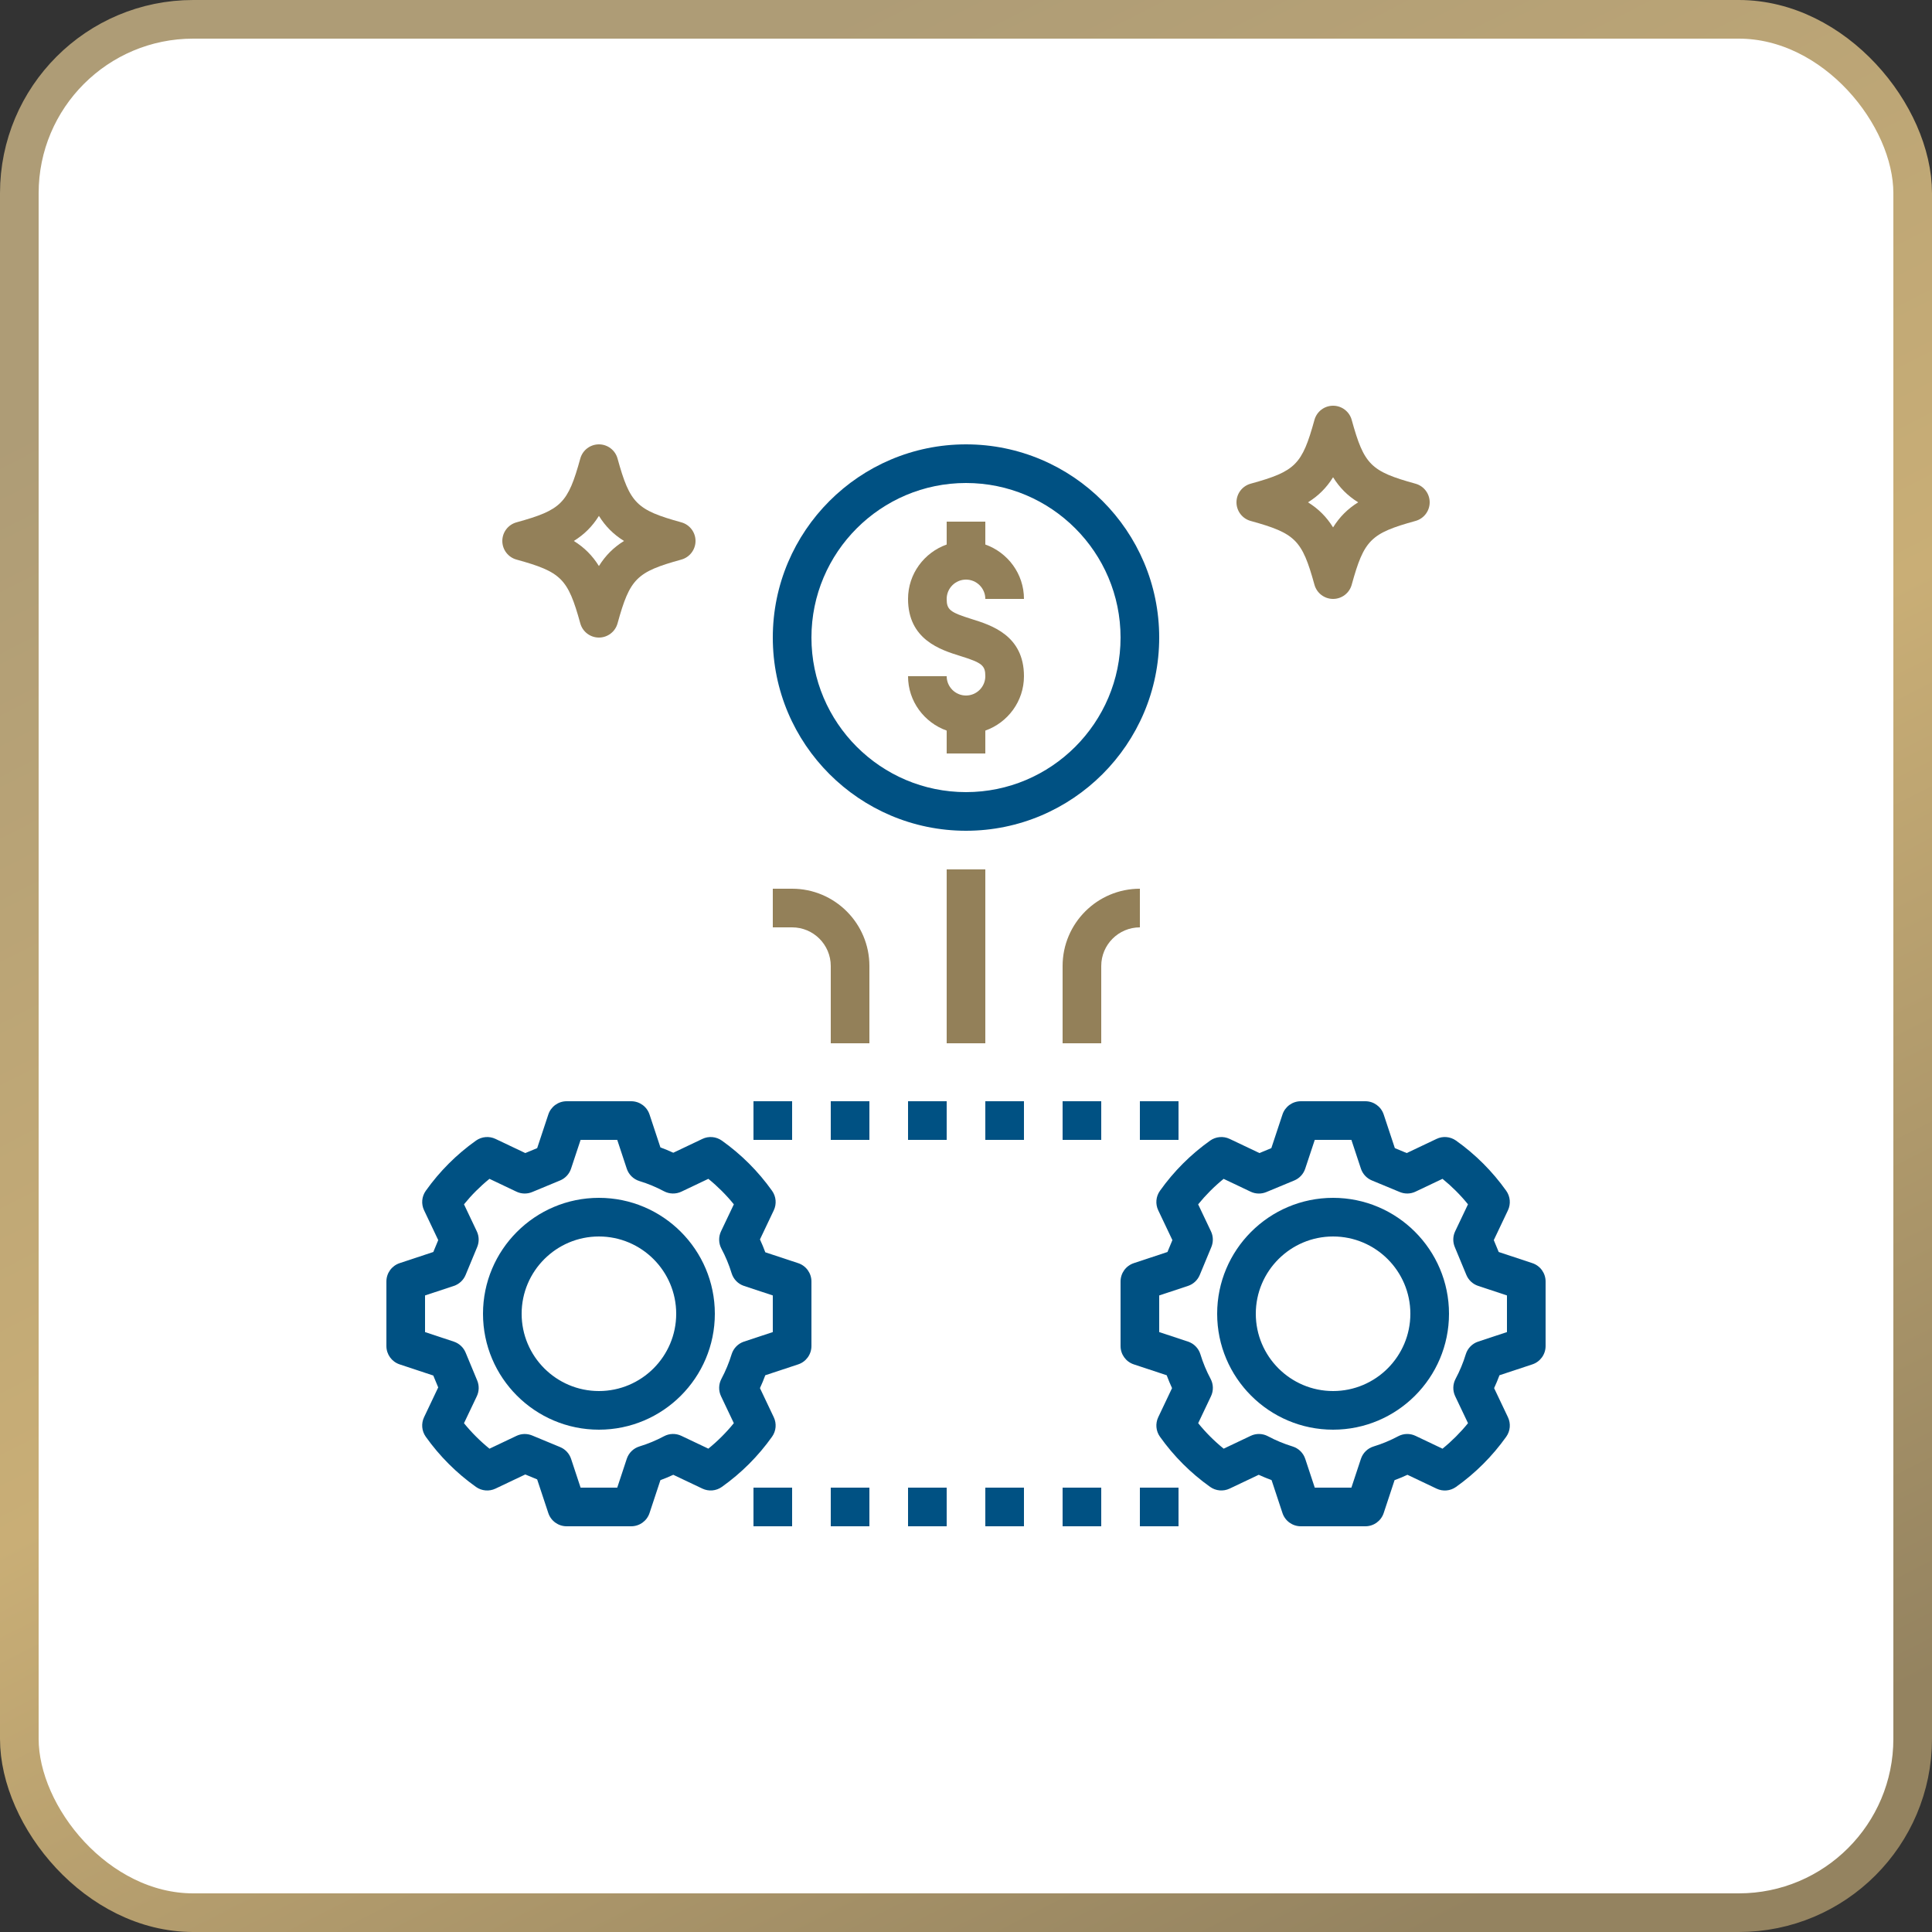<svg width="200" height="200" viewBox="0 0 200 200" fill="none" xmlns="http://www.w3.org/2000/svg">
<rect x="0" y="0" width="200" height="200" fill="#333333" stroke="none"/>
<rect x="2" y="2" width="196" height="196" rx="18" fill="white"/>
<rect x="2" y="2" width="196" height="196" rx="18" stroke="url(#paint0_linear_8064_6418)" stroke-width="4"/>
<path d="M62 148C68.618 148 74 142.618 74 136C74 129.382 68.618 124 62 124C55.382 124 50 129.382 50 136C50 142.618 55.382 148 62 148ZM62 128C66.412 128 70 131.588 70 136C70 140.412 66.412 144 62 144C57.588 144 54 140.412 54 136C54 131.588 57.588 128 62 128Z" fill="#005183"/>
<path d="M41.372 141.24L44.853 142.394L45.364 143.624L43.898 146.71C43.588 147.366 43.654 148.136 44.074 148.728C45.51 150.746 47.258 152.494 49.274 153.926C49.862 154.344 50.634 154.412 51.29 154.102L54.376 152.636L55.606 153.146L56.76 156.628C57.032 157.448 57.796 158 58.66 158H65.342C66.204 158 66.97 157.448 67.24 156.628L68.366 153.224C68.816 153.058 69.26 152.872 69.698 152.67L72.71 154.1C73.368 154.412 74.136 154.344 74.726 153.924C76.742 152.492 78.492 150.742 79.924 148.726C80.344 148.136 80.412 147.364 80.1 146.71L78.67 143.698C78.872 143.262 79.056 142.818 79.222 142.366L82.628 141.24C83.448 140.968 84 140.204 84 139.34V132.66C84 131.798 83.448 131.032 82.628 130.762L79.224 129.636C79.058 129.186 78.872 128.742 78.67 128.304L80.102 125.292C80.412 124.636 80.346 123.866 79.926 123.274C78.492 121.258 76.744 119.51 74.728 118.076C74.136 117.656 73.364 117.586 72.71 117.9L69.698 119.332C69.262 119.13 68.818 118.946 68.366 118.778L67.24 115.374C66.968 114.552 66.204 114 65.34 114H58.66C57.798 114 57.032 114.552 56.762 115.372L55.608 118.854L54.378 119.364L51.292 117.898C50.638 117.588 49.866 117.656 49.274 118.074C47.258 119.508 45.51 121.256 44.076 123.272C43.656 123.862 43.588 124.634 43.9 125.288L45.366 128.376L44.856 129.606L41.372 130.76C40.552 131.032 40 131.796 40 132.66V139.342C40 140.204 40.552 140.968 41.372 141.24ZM44 134.104L46.98 133.118C47.53 132.936 47.976 132.522 48.198 131.986L49.4 129.088C49.616 128.566 49.602 127.974 49.358 127.464L48.032 124.67C48.818 123.702 49.7 122.818 50.67 122.032L53.462 123.36C53.974 123.604 54.565 123.618 55.086 123.402L57.982 122.2C58.518 121.978 58.932 121.532 59.114 120.982L60.103 118H63.897L64.882 120.98C65.086 121.596 65.576 122.074 66.196 122.264C67.072 122.53 67.924 122.886 68.736 123.318C69.294 123.614 69.962 123.63 70.536 123.36L73.328 122.032C74.298 122.82 75.18 123.702 75.968 124.672L74.64 127.464C74.368 128.036 74.384 128.704 74.682 129.264C75.114 130.076 75.47 130.93 75.736 131.802C75.926 132.424 76.404 132.914 77.019 133.118L80 134.104V137.896L77.019 138.882C76.404 139.086 75.926 139.576 75.736 140.196C75.47 141.068 75.114 141.924 74.682 142.736C74.384 143.294 74.368 143.962 74.64 144.534L75.966 147.326C75.18 148.296 74.298 149.178 73.328 149.964L70.536 148.638C69.96 148.364 69.294 148.38 68.736 148.68C67.926 149.112 67.072 149.468 66.196 149.734C65.574 149.924 65.086 150.402 64.882 151.018L63.897 154H60.103L59.118 151.02C58.935 150.47 58.523 150.024 57.986 149.802L55.088 148.6C54.565 148.384 53.974 148.398 53.464 148.642L50.672 149.968C49.704 149.182 48.82 148.3 48.032 147.33L49.36 144.538C49.603 144.026 49.618 143.436 49.402 142.914L48.2 140.018C47.977 139.482 47.532 139.068 46.982 138.886L44 137.896V134.104Z" fill="#005183"/>
<path d="M138 124C131.382 124 126 129.382 126 136C126 142.618 131.382 148 138 148C144.618 148 150 142.618 150 136C150 129.382 144.618 124 138 124ZM138 144C133.588 144 130 140.412 130 136C130 131.588 133.588 128 138 128C142.412 128 146 131.588 146 136C146 140.412 142.412 144 138 144Z" fill="#005183"/>
<path d="M158.628 130.76L155.146 129.606L154.636 128.376L156.102 125.29C156.412 124.634 156.346 123.864 155.926 123.272C154.492 121.256 152.744 119.508 150.728 118.074C150.136 117.654 149.362 117.586 148.712 117.898L145.624 119.364L144.394 118.854L143.24 115.372C142.968 114.552 142.204 114 141.34 114H134.66C133.798 114 133.032 114.552 132.762 115.372L131.608 118.854L130.378 119.364L127.292 117.898C126.638 117.588 125.866 117.656 125.274 118.074C123.256 119.51 121.508 121.258 120.076 123.274C119.656 123.864 119.588 124.636 119.9 125.29L121.366 128.376L120.856 129.606L117.374 130.76C116.552 131.032 116 131.796 116 132.66V139.342C116 140.204 116.552 140.97 117.372 141.24L120.776 142.366C120.942 142.816 121.128 143.26 121.33 143.698L119.9 146.71C119.59 147.366 119.656 148.136 120.076 148.726C121.508 150.742 123.258 152.492 125.274 153.924C125.862 154.342 126.634 154.41 127.29 154.1L130.302 152.67C130.738 152.872 131.182 153.056 131.634 153.222L132.76 156.628C133.032 157.448 133.796 158 134.66 158H141.342C142.204 158 142.97 157.448 143.24 156.628L144.366 153.224C144.816 153.058 145.26 152.872 145.698 152.67L148.71 154.102C149.366 154.416 150.136 154.348 150.728 153.926C152.744 152.492 154.492 150.744 155.926 148.728C156.346 148.138 156.414 147.366 156.102 146.71L154.67 143.698C154.872 143.262 155.056 142.818 155.224 142.366L158.628 141.24C159.448 140.968 160 140.204 160 139.34V132.66C160 131.796 159.448 131.032 158.628 130.76ZM156 137.896L153.02 138.882C152.404 139.086 151.926 139.576 151.736 140.196C151.47 141.072 151.114 141.924 150.682 142.736C150.384 143.296 150.368 143.964 150.64 144.536L151.968 147.328C151.18 148.298 150.298 149.18 149.328 149.968L146.536 148.64C145.96 148.366 145.296 148.382 144.736 148.682C143.924 149.114 143.07 149.47 142.198 149.736C141.576 149.926 141.086 150.404 140.882 151.02L139.896 154H136.104L135.118 151.02C134.914 150.404 134.424 149.926 133.804 149.736C132.932 149.47 132.076 149.114 131.264 148.682C130.704 148.382 130.038 148.366 129.466 148.64L126.674 149.966C125.704 149.18 124.822 148.298 124.036 147.328L125.362 144.536C125.634 143.962 125.618 143.296 125.32 142.736C124.888 141.926 124.532 141.072 124.266 140.196C124.076 139.574 123.598 139.086 122.982 138.882L120 137.896V134.104L122.98 133.118C123.53 132.936 123.976 132.522 124.198 131.986L125.4 129.09C125.616 128.568 125.602 127.976 125.358 127.466L124.032 124.674C124.818 123.706 125.7 122.822 126.67 122.034L129.462 123.362C129.974 123.606 130.564 123.62 131.086 123.404L133.982 122.202C134.518 121.98 134.932 121.534 135.114 120.984L136.104 118H139.896L140.882 120.98C141.064 121.53 141.478 121.976 142.014 122.198L144.91 123.4C145.434 123.616 146.024 123.602 146.534 123.358L149.328 122.032C150.296 122.818 151.18 123.7 151.966 124.67L150.638 127.462C150.394 127.974 150.38 128.564 150.596 129.086L151.798 131.982C152.02 132.518 152.466 132.932 153.016 133.114L156 134.104V137.896Z" fill="#005183"/>
<path d="M102 154H106V158H102V154Z" fill="#005183"/>
<path d="M110 154H114V158H110V154Z" fill="#005183"/>
<path d="M118 154H122V158H118V154Z" fill="#005183"/>
<path d="M78 154H82V158H78V154Z" fill="#005183"/>
<path d="M86 154H90V158H86V154Z" fill="#005183"/>
<path d="M94 154H98V158H94V154Z" fill="#005183"/>
<path d="M102 114H106V118H102V114Z" fill="#005183"/>
<path d="M110 114H114V118H110V114Z" fill="#005183"/>
<path d="M118 114H122V118H118V114Z" fill="#005183"/>
<path d="M78 114H82V118H78V114Z" fill="#005183"/>
<path d="M86 114H90V118H86V114Z" fill="#005183"/>
<path d="M94 114H98V118H94V114Z" fill="#005183"/>
<path d="M120 66C120 54.972 111.028 46 100 46C88.972 46 80 54.972 80 66C80 77.028 88.972 86 100 86C111.028 86 120 77.028 120 66ZM100 82C91.178 82 84 74.822 84 66C84 57.178 91.178 50 100 50C108.822 50 116 57.178 116 66C116 74.822 108.822 82 100 82Z" fill="#005183"/>
<path d="M100 60C101.102 60 102 60.898 102 62H106C106 59.397 104.322 57.196 102 56.368V54H98V56.368C95.678 57.196 94 59.397 94 62C94 66.222 97.382 67.276 99.402 67.906C101.66 68.61 102 68.884 102 70C102 71.102 101.102 72 100 72C98.898 72 98 71.102 98 70H94C94 72.603 95.678 74.804 98 75.632V78H102V75.632C104.322 74.804 106 72.603 106 70C106 65.772 102.616 64.718 100.592 64.086C98.338 63.384 98 63.112 98 62C98 60.898 98.898 60 100 60Z" fill="#938059"/>
<path d="M139.928 43.468C139.688 42.6 138.9 42 138 42C137.1 42 136.312 42.6 136.072 43.468C134.79 48.112 134.112 48.79 129.468 50.072C128.6 50.312 128 51.1 128 52C128 52.9 128.6 53.688 129.468 53.928C134.112 55.21 134.79 55.888 136.072 60.532C136.312 61.4 137.1 62 138 62C138.9 62 139.688 61.4 139.928 60.532C141.21 55.888 141.888 55.21 146.532 53.928C147.4 53.688 148 52.9 148 52C148 51.1 147.4 50.312 146.532 50.072C141.888 48.79 141.21 48.112 139.928 43.468ZM138 54.596C137.32 53.506 136.494 52.68 135.404 52C136.494 51.32 137.32 50.494 138 49.404C138.68 50.494 139.506 51.32 140.596 52C139.506 52.68 138.68 53.506 138 54.596Z" fill="#938059"/>
<path d="M63.928 47.468C63.688 46.6 62.9 46 62 46C61.1 46 60.312 46.6 60.072 47.468C58.79 52.112 58.112 52.79 53.468 54.072C52.6 54.312 52 55.1 52 56C52 56.9 52.6 57.688 53.468 57.928C58.112 59.21 58.79 59.888 60.072 64.532C60.312 65.4 61.1 66 62 66C62.9 66 63.688 65.4 63.928 64.532C65.21 59.888 65.888 59.21 70.532 57.928C71.4 57.688 72 56.9 72 56C72 55.1 71.4 54.312 70.532 54.072C65.888 52.79 65.21 52.112 63.928 47.468ZM62 58.596C61.32 57.506 60.494 56.68 59.404 56C60.494 55.32 61.32 54.494 62 53.404C62.68 54.494 63.506 55.32 64.596 56C63.506 56.68 62.68 57.506 62 58.596Z" fill="#938059"/>
<path d="M98 90H102V108H98V90Z" fill="#938059"/>
<path d="M114 100C114 97.794 115.794 96 118 96V92C113.588 92 110 95.588 110 100V108H114V100Z" fill="#938059"/>
<path d="M90 100C90 95.588 86.412 92 82 92H80V96H82C84.206 96 86 97.794 86 100V108H90V100Z" fill="#938059"/>
<defs>
<linearGradient id="paint0_linear_8064_6418" x1="55.072" y1="17.391" x2="147.826" y2="200" gradientUnits="userSpaceOnUse">
<stop stop-color="#AE9C76"/>
<stop offset="0.5" stop-color="#C9AE76"/>
<stop offset="1" stop-color="#948360"/>
</linearGradient>
</defs>
</svg>

